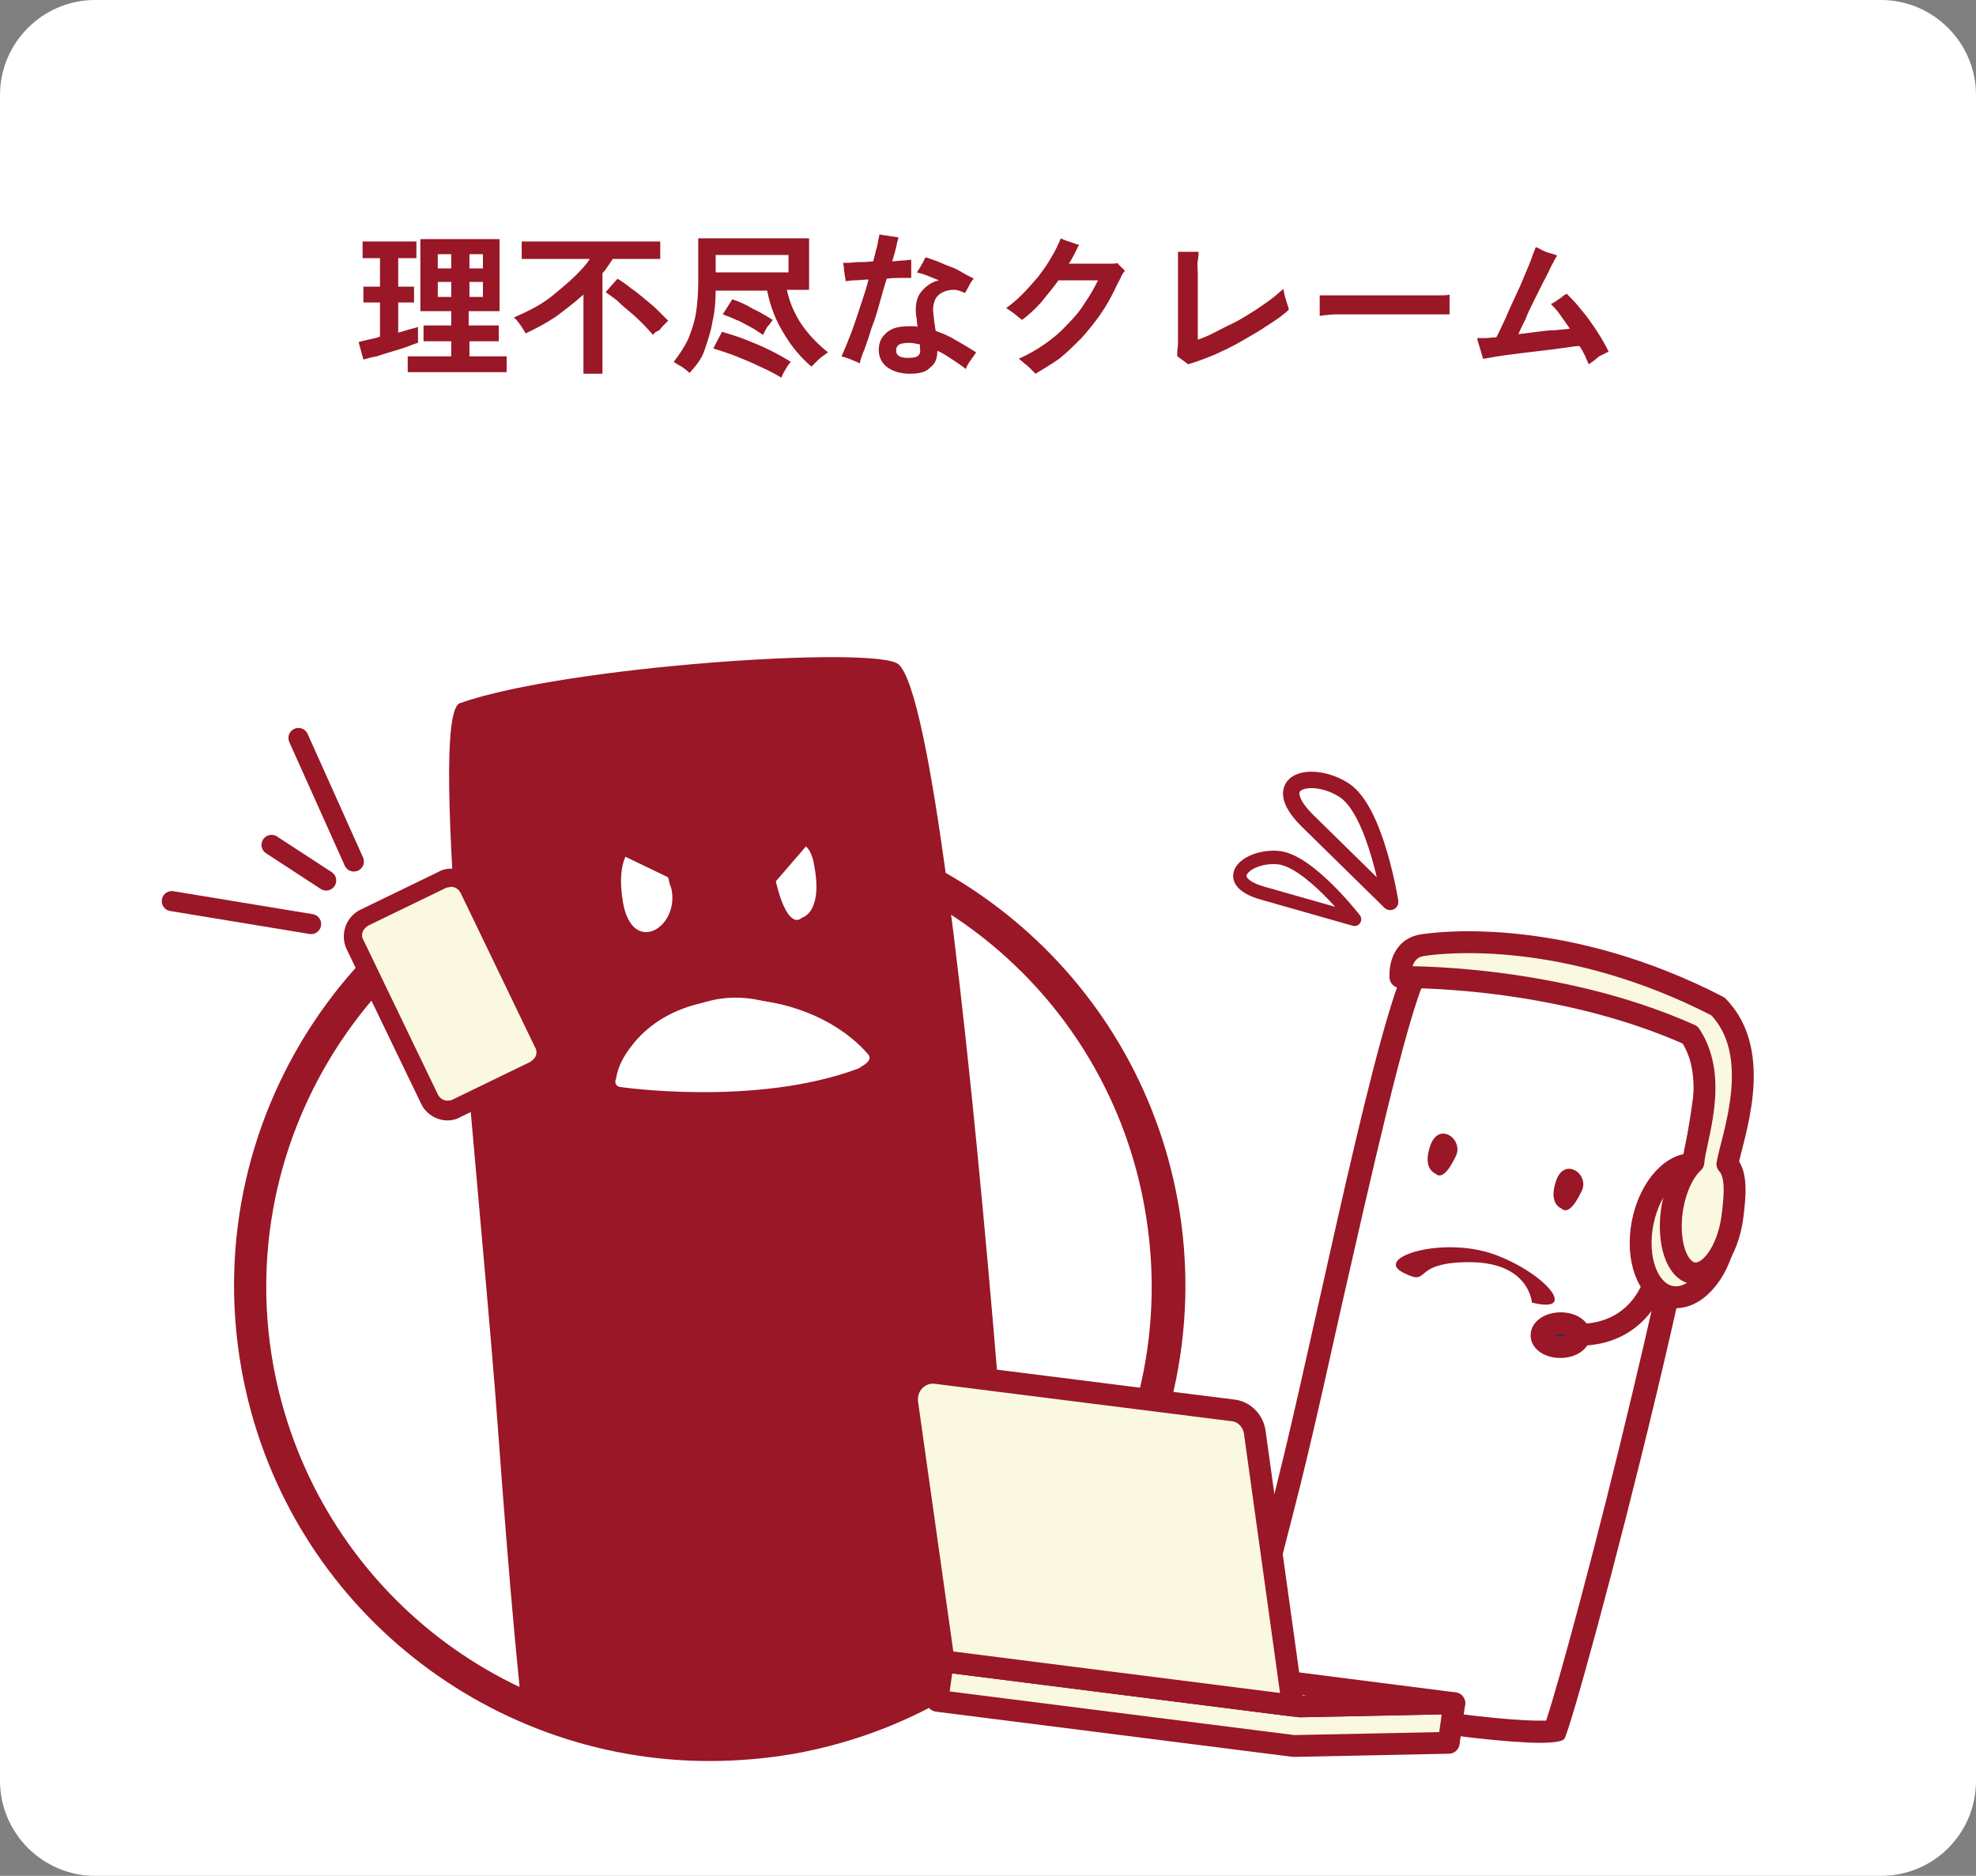 <?xml version="1.0" encoding="utf-8"?>
<!-- Generator: Adobe Illustrator 25.4.1, SVG Export Plug-In . SVG Version: 6.00 Build 0)  -->
<svg version="1.1" id="レイヤー_1" xmlns="http://www.w3.org/2000/svg" xmlns:xlink="http://www.w3.org/1999/xlink" x="0px"
	 y="0px" viewBox="0 0 249.6 236.9" style="enable-background:new 0 0 249.6 236.9;" xml:space="preserve">
<rect x="0" y="0" width="249.6" height="236.9" fill="#808080" stroke="none"/>
<style type="text/css">
	.st0{fill:#FFFFFF;}
	.st1{fill:#991726;}
	.st2{clip-path:url(#SVGID_00000183232445689975852910000014520017177897294245_);}
	.st3{fill:#FFFFFF;stroke:#FFFFFF;stroke-width:1.358;stroke-linecap:round;stroke-linejoin:round;stroke-miterlimit:10;}
	.st4{fill:#FAF8E1;}
	.st5{fill:#FAF8E1;stroke:#991726;stroke-width:2.763;stroke-linecap:round;stroke-linejoin:round;stroke-miterlimit:10;}
	.st6{fill:none;stroke:#991726;stroke-width:2.763;stroke-linecap:round;stroke-linejoin:round;stroke-miterlimit:10;}
	.st7{fill:#312F40;stroke:#991726;stroke-width:2.763;stroke-linecap:round;stroke-linejoin:round;stroke-miterlimit:10;}
	.st8{fill:none;stroke:#991726;stroke-width:2.076;stroke-linecap:round;stroke-linejoin:round;stroke-miterlimit:10;}
	.st9{fill:none;stroke:#991726;stroke-width:1.693;stroke-linecap:round;stroke-linejoin:round;stroke-miterlimit:10;}
	.st10{fill:none;stroke:#991726;stroke-width:2.534;stroke-linecap:round;stroke-linejoin:round;stroke-miterlimit:10;}
	.st11{fill:#FAF8E1;stroke:#991726;stroke-width:2.755;stroke-linecap:round;stroke-linejoin:round;stroke-miterlimit:10;}
</style>
<g>
	<g>
		<path class="st0" d="M237.6,236.9H12c-6.6,0-12-5.4-12-12V12C0,5.4,5.4,0,12,0h225.6c6.6,0,12,5.4,12,12v212.9
			C249.6,231.5,244.3,236.9,237.6,236.9z"/>
		<g>
			<g>
				<path class="st0" d="M89.6,220.4c-28.1,0-52.1-20.1-57-47.8c-2.7-15.2,0.7-30.6,9.5-43.4c8.9-12.7,22.1-21.2,37.4-23.9
					c3.4-0.6,6.9-0.9,10.3-0.9c28.1,0,52.1,20.1,57,47.8c5.6,31.5-15.4,61.7-46.9,67.3C96.4,220.1,93,220.4,89.6,220.4z"/>
				<path class="st1" d="M89.7,102.3v4.2h0c27.1,0,50.2,19.4,54.9,46.1c2.6,14.7-0.6,29.5-9.2,41.8c-8.5,12.2-21.3,20.4-36,23.1
					c-3.3,0.6-6.6,0.9-9.9,0.9c-27.1,0-50.2-19.4-55-46.1c-5.4-30.3,14.9-59.4,45.2-64.9c3.3-0.6,6.6-0.9,9.9-0.9L89.7,102.3
					 M89.7,102.3c-3.5,0-7.1,0.3-10.6,0.9c-32.7,5.8-54.4,37.1-48.6,69.7c5.2,29.1,30.5,49.5,59.1,49.5c3.5,0,7.1-0.3,10.6-0.9
					c32.7-5.8,54.4-37.1,48.6-69.7C143.6,122.8,118.3,102.3,89.7,102.3L89.7,102.3z"/>
			</g>
			<g>
				<defs>
					<path id="SVGID_1_" d="M146.9,152.3c5.6,31.4-15.3,61.4-46.7,67s-61.4-15.3-67-46.7S20.5,42.2,51.9,36.6
						c19.5-3.5,76.7-7.4,97.8,25.9C162.6,82.8,144.8,140.4,146.9,152.3z"/>
				</defs>
				<clipPath id="SVGID_00000044892135809264258660000005010554468052885938_">
					<use xlink:href="#SVGID_1_"  style="overflow:visible;"/>
				</clipPath>
				<g style="clip-path:url(#SVGID_00000044892135809264258660000005010554468052885938_);">
					<g>
						<path class="st1" d="M58.1,88.8c-4.3,1.5,2.7,62,4.9,93c2.3,31,5.7,72.5,12.9,72.3c11.6-0.4,53.9-3.1,54.8-6.5
							c0.9-3.4-9.2-156.6-17.2-163.7C110.8,81.5,71.4,84.1,58.1,88.8z"/>
					</g>
					<g>
						<path class="st0" d="M79.4,132.6c6.7-9.6,23.3-7.6,30.3,0.6c0.9,1.1-2.7,2.6-3.5,1.7c-0.9-1-1.9-1.9-3-2.7
							c-4.5-3.3-11.5-5.3-16.8-2.7c-2.3,1.1-4.4,3.6-4.8,6.2c-0.2,1.3-4,2.1-3.8,0.8C77.9,135.1,78.6,133.7,79.4,132.6z"/>
						<path class="st3" d="M78.4,136.6c0,0,17,2.5,29.8-2.3c0,0-8.3-8.8-17.1-7.5C84.9,127.7,80.3,132.9,78.4,136.6z"/>
					</g>
					<g>
						<path class="st0" d="M84.4,110.8l-5.4-2.6c-0.5,1.1-0.8,2.9-0.3,5.8c1.2,6.8,7.2,3.1,6.1-1.8
							C84.6,111.7,84.5,111.3,84.4,110.8z"/>
					</g>
					<g>
						<path class="st0" d="M101.8,106.9l-3.8,4.4c0.9,3.9,2.2,5.6,3.3,4.6c0,0,2.6-0.6,1.6-6.3C102.7,108.2,102.3,107.3,101.8,106.9
							z"/>
					</g>
				</g>
			</g>
			<g>
				<path class="st4" d="M56.5,140.2c-1,0-1.8-0.5-2.3-1.4l-9.4-19.5c-0.6-1.2-0.1-2.8,1.2-3.4l9.9-4.8c0.3-0.2,0.7-0.3,1.1-0.3
					c1,0,1.8,0.5,2.3,1.4l9.4,19.5c0.6,1.2,0.1,2.8-1.2,3.4l-9.9,4.8C57.2,140.1,56.9,140.2,56.5,140.2z"/>
				<path class="st1" d="M57,112c0.4,0,0.9,0.2,1.2,0.8l9.4,19.5c0.2,0.3,0.2,0.7,0.1,1c-0.1,0.3-0.4,0.6-0.7,0.8l-9.9,4.8
					c-0.2,0.1-0.4,0.1-0.6,0.1c-0.4,0-0.9-0.2-1.2-0.8l-9.4-19.5c-0.2-0.3-0.2-0.7-0.1-1c0.1-0.3,0.4-0.6,0.7-0.8l9.9-4.8
					C56.6,112.1,56.8,112,57,112 M57,109.7c-0.5,0-1.1,0.1-1.6,0.4l-9.9,4.8c-1.8,0.9-2.6,3.1-1.7,5l9.4,19.5c0.6,1.3,2,2.1,3.3,2.1
					c0.5,0,1.1-0.1,1.6-0.4l9.9-4.8c1.8-0.9,2.6-3.1,1.7-5l-9.4-19.5C59.7,110.4,58.3,109.7,57,109.7L57,109.7z"/>
			</g>
			<g>
				<g>
					<g>
						<path class="st0" d="M194.5,218.7c-7.9,0-29.4-3.5-35.6-5.3c-2.4-0.7-1.2-6.1,2-18.2c0.8-3.2,1.8-6.9,2.8-11.1
							c1.3-5.4,2.8-12.1,4.4-19.2c3.6-15.9,8.9-39.8,11.2-42.9c0.1,0,0.2,0,0.2,0c10.4,0,33.9,6.1,36.2,8
							c2.9,6.2-16.5,81.5-19.3,88.6C196.1,218.6,195.6,218.7,194.5,218.7L194.5,218.7z M215.8,130.1L215.8,130.1z"/>
						<g>
							<path class="st1" d="M180.5,122.8L180.5,122.8L180.5,122.8 M180.1,123.5c9.8,0.2,30.3,5.4,34.3,7.5
								c0.2,1.9,0.1,10.2-8.1,44.5c-4.5,19-9.4,37-11,41.8c-0.2,0-0.5,0-0.8,0c-7.8,0-29-3.5-35.2-5.3c0,0-0.1,0-0.1,0
								c-0.8-1.5,1.1-8.8,3-16.4c0.8-3.2,1.8-6.9,2.8-11.1c1.3-5.4,2.8-12.1,4.4-19.3C172.8,150.3,177.7,128.3,180.1,123.5
								 M179.5,120.5c-0.2,0-0.5,0-0.7,0c-3.2,0.1-11.5,42-16.6,63.2s-8.6,29.6-3.7,31c6.4,1.8,28,5.4,36.1,5.4c1.7,0,2.8-0.2,3-0.5
								c1.4-2.1,23.2-84,19.4-90.4C215.6,127,189.9,120.5,179.5,120.5L179.5,120.5z"/>
						</g>
					</g>
					<path class="st1" d="M193.5,164.5c0,0-0.3-5.1-7.9-5.1c-7.6,0-4.7,3.2-8.4,1.3c-3.7-1.9,5-4.6,11.5-2.3
						C195.3,160.8,199.5,166,193.5,164.5z"/>
					<path class="st1" d="M197.2,152.6c0,0-1.7-0.6-0.6-3.6c1.1-2.9,4.2-0.7,3.2,1.4S197.9,153.3,197.2,152.6z"/>
					<path class="st1" d="M181.3,148.2c0,0-1.7-0.6-0.6-3.6s4.2-0.7,3.2,1.4C182.9,148.1,182,148.9,181.3,148.2z"/>
				</g>
				<g>
					
						<ellipse transform="matrix(0.195 -0.981 0.981 0.195 18.791 333.684)" class="st5" cx="212.6" cy="155.4" rx="8.5" ry="5.3"/>
					<path class="st5" d="M218.2,147c0.6-3.4,4.7-13.9-1.2-19.9c-19-9.8-34.6-8.2-37.5-7.7c-2.9,0.6-2.6,4-2.6,4s19.4-0.4,36.6,7.3
						c3.7,5.6,0.6,13.2,0.4,16.1c-1.3,1.2-2.3,3.4-2.7,6c-0.6,4.1,0.6,7.7,2.7,8c2.1,0.3,4.3-2.8,4.9-6.9
						C219.2,150.9,219.4,148.3,218.2,147z"/>
					<path class="st6" d="M195.8,168.1c0.7,0.2,6,1.6,10-1.6c1.4-1.1,2.2-2.4,2.7-3.4"/>
					
						<ellipse transform="matrix(1 -1.361274e-02 1.361274e-02 1 -2.276 2.699)" class="st7" cx="197.1" cy="168.6" rx="2.4" ry="1.5"/>
				</g>
				<path class="st8" d="M175.6,113.9c0,0-1.8-11.5-5.8-14.1s-9.8-1.3-4.7,3.8L175.6,113.9z"/>
				<path class="st9" d="M171.1,116.1c0,0-5.8-7.5-9.7-7.8c-3.9-0.3-7.5,2.9-1.9,4.5L171.1,116.1z"/>
			</g>
			<g>
				<line class="st10" x1="44.7" y1="108.8" x2="37.7" y2="93.2"/>
				<line class="st10" x1="41.2" y1="111.2" x2="34.3" y2="106.7"/>
				<line class="st10" x1="39.3" y1="116.7" x2="21.7" y2="113.8"/>
			</g>
			<g>
				<g>
					<polygon class="st11" points="124.1,210.4 164.2,215.5 183.7,215.1 183,220.1 163.4,220.5 118.4,214.8 119.1,209.8 					"/>
					<polygon class="st11" points="141.4,209.7 183.7,215.1 164.2,215.5 119.1,209.8 					"/>
				</g>
				<path class="st11" d="M119.2,209.8l44.1,5.6l-4.8-34.5c-0.2-1.5-1.4-2.7-2.9-2.8l-37.3-4.7c-2.2-0.3-4,1.6-3.7,3.8L119.2,209.8z
					"/>
			</g>
		</g>
	</g>
	<g>
		<g>
			<path class="st1" d="M45.9,45.4l-0.6-2.2c0.3-0.1,0.8-0.2,1.2-0.3c0.5-0.1,1-0.2,1.5-0.4v-4.3h-2.1v-2H48v-3.6h-2.2v-2.1h6.8v2.1
				h-2.3v3.6h2v2h-2V42c0.5-0.1,1-0.3,1.4-0.4c0.4-0.1,0.8-0.2,1.1-0.3v2c-0.4,0.1-0.9,0.3-1.4,0.5c-0.6,0.2-1.2,0.4-1.9,0.6
				c-0.7,0.2-1.3,0.4-1.9,0.6C46.9,45.1,46.4,45.3,45.9,45.4z M51.5,47v-2H57v-1.9h-3.5v-2H57v-1.8h-3.9v-9.1h10v9.1h-3.9v1.8H63v2
				h-3.7V45h4.7v2H51.5z M55.3,33.9H57v-1.8h-1.7V33.9z M55.3,37.5H57v-1.9h-1.7V37.5z M59.3,33.9H61v-1.8h-1.7V33.9z M59.3,37.5H61
				v-1.9h-1.7V37.5z"/>
			<path class="st1" d="M73.7,47.3V37.2c-1.1,1-2.3,1.9-3.5,2.8c-1.2,0.8-2.5,1.5-3.8,2.1c-0.2-0.3-0.4-0.7-0.7-1.1
				c-0.3-0.4-0.5-0.7-0.8-0.9c0.9-0.4,1.8-0.8,2.7-1.3c0.9-0.5,1.8-1.1,2.6-1.8c0.8-0.7,1.6-1.3,2.4-2.1c0.7-0.7,1.4-1.4,1.9-2.2
				h-8.6v-2.2h17.5v2.2h-6c-0.2,0.3-0.4,0.6-0.6,0.9c-0.2,0.3-0.4,0.6-0.7,0.9v12.7H73.7z M82.5,42.3c-0.3-0.3-0.7-0.8-1.2-1.3
				c-0.5-0.5-1-1-1.6-1.5c-0.6-0.5-1.2-1-1.7-1.5c-0.6-0.5-1.1-0.8-1.5-1.1l1.5-1.7c0.5,0.3,1.1,0.7,1.7,1.2
				c0.6,0.4,1.2,0.9,1.8,1.4c0.6,0.5,1.1,0.9,1.6,1.4c0.5,0.5,0.9,0.9,1.3,1.3c-0.1,0.1-0.3,0.3-0.5,0.5c-0.2,0.2-0.4,0.4-0.6,0.7
				C82.8,41.9,82.6,42.1,82.5,42.3z"/>
			<path class="st1" d="M87.1,47.1c-0.3-0.3-0.6-0.5-1-0.8c-0.4-0.2-0.7-0.4-1-0.6c0.7-0.9,1.3-1.8,1.8-2.8c0.4-1,0.8-2.1,1-3.3
				c0.2-1.2,0.3-2.6,0.3-4.1v-5.4h14v6.5h-2.8c0.3,1.5,0.9,2.9,1.8,4.3c0.9,1.3,2,2.5,3.4,3.6c-0.2,0.1-0.4,0.3-0.7,0.5
				c-0.3,0.2-0.5,0.4-0.8,0.7c-0.2,0.2-0.4,0.4-0.6,0.6c-1.3-1.1-2.5-2.5-3.5-4.2c-1-1.6-1.7-3.4-2.1-5.4h-6.5
				c0,1.3-0.1,2.6-0.4,3.9c-0.2,1.3-0.6,2.4-1,3.6S87.9,46.2,87.1,47.1z M98.7,47.7c-0.8-0.5-1.8-1-2.7-1.4c-1-0.5-2-0.9-3-1.3
				c-1-0.4-2-0.7-2.9-1l1.1-2.1c1,0.3,2,0.6,3,1c1,0.4,2,0.8,3,1.3c1,0.5,1.9,1,2.7,1.5c-0.2,0.2-0.5,0.6-0.7,1
				C99,47,98.8,47.4,98.7,47.7z M90.4,34.4h9.2v-2.2h-9.2V34.4z M96.4,42.3c-0.5-0.3-1-0.7-1.6-1c-0.6-0.3-1.2-0.7-1.8-0.9
				c-0.6-0.3-1.2-0.5-1.7-0.7l1.2-1.9c0.9,0.3,1.8,0.7,2.6,1.2c0.9,0.4,1.7,0.9,2.5,1.4c-0.2,0.3-0.4,0.6-0.7,0.9
				C96.7,41.7,96.5,42,96.4,42.3z"/>
			<path class="st1" d="M108.6,45.9c-0.3-0.2-0.7-0.3-1.1-0.5c-0.5-0.2-0.9-0.3-1.2-0.4c0.2-0.5,0.5-1.1,0.8-1.9
				c0.3-0.7,0.6-1.5,0.9-2.4c0.3-0.9,0.6-1.8,0.9-2.7c0.3-0.9,0.6-1.8,0.8-2.7c-0.6,0-1.2,0.1-1.7,0.1c-0.5,0-0.9,0.1-1.2,0.1
				c0-0.2,0-0.4-0.1-0.7c0-0.3-0.1-0.6-0.1-0.9c0-0.3-0.1-0.5-0.1-0.7c0.4,0,1,0,1.7-0.1c0.7,0,1.4,0,2.1-0.1
				c0.2-0.7,0.3-1.3,0.5-1.9c0.1-0.6,0.2-1.1,0.3-1.5c0.3,0.1,0.7,0.1,1.2,0.2c0.5,0.1,0.9,0.1,1.2,0.2c-0.1,0.3-0.2,0.7-0.3,1.2
				c-0.1,0.5-0.3,1.1-0.5,1.8c0.5,0,0.9-0.1,1.3-0.1c0.4,0,0.8-0.1,1.1-0.1c0,0.3,0,0.7,0,1.1c0,0.5,0,0.9,0,1.2c-0.3,0-0.7,0-1.3,0
				s-1.1,0-1.8,0.1c-0.3,1-0.6,2-0.9,3.1c-0.3,1.1-0.6,2.1-1,3.1c-0.3,1-0.6,1.9-0.9,2.7C108.9,44.8,108.7,45.4,108.6,45.9z
				 M114.9,47.2c-1.1,0-2.1-0.3-2.8-0.8c-0.7-0.5-1.1-1.3-1.1-2.2c0-0.9,0.3-1.6,1-2.2s1.6-0.8,2.9-0.8c0.2,0,0.4,0,0.5,0
				c0.2,0,0.4,0,0.5,0.1c0-0.3-0.1-0.6-0.1-0.9c0-0.3-0.1-0.5-0.1-0.7c-0.1-1.2,0.1-2.2,0.7-2.9c0.6-0.7,1.3-1.2,2.2-1.4
				c-0.5-0.2-1-0.4-1.5-0.6c-0.5-0.2-0.9-0.3-1.3-0.4c0.1-0.1,0.2-0.3,0.4-0.6c0.1-0.2,0.3-0.5,0.4-0.7c0.1-0.2,0.2-0.4,0.3-0.6
				c0.4,0.1,0.9,0.3,1.5,0.5c0.5,0.2,1.1,0.5,1.7,0.7s1.1,0.5,1.6,0.8c0.5,0.3,1,0.5,1.3,0.7c-0.2,0.2-0.4,0.5-0.6,0.9
				c-0.2,0.4-0.4,0.7-0.5,0.9c-0.5-0.2-0.9-0.4-1.4-0.4c-0.5,0-1,0.1-1.4,0.3c-0.4,0.2-0.8,0.5-1,1c-0.2,0.5-0.3,1-0.2,1.7
				c0,0.3,0.1,0.6,0.1,1c0.1,0.4,0.1,0.8,0.2,1.2c0.9,0.3,1.8,0.7,2.6,1.2c0.9,0.5,1.7,1,2.5,1.5c-0.2,0.3-0.4,0.6-0.7,1
				c-0.3,0.4-0.5,0.8-0.6,1.1c-0.5-0.4-1.1-0.8-1.7-1.2s-1.2-0.8-1.9-1.1c0,1-0.3,1.7-0.9,2.1C117,47,116.1,47.2,114.9,47.2z
				 M114.7,45.2c0.7,0,1.1-0.1,1.3-0.3c0.2-0.2,0.3-0.5,0.2-0.9c0-0.1,0-0.1,0-0.2c0-0.1,0-0.2,0-0.3c-0.5-0.1-0.9-0.2-1.4-0.2
				c-0.6,0-1,0.1-1.2,0.2c-0.3,0.2-0.4,0.4-0.4,0.8c0,0.3,0.1,0.5,0.4,0.7C113.8,45.1,114.2,45.2,114.7,45.2z"/>
			<path class="st1" d="M130.8,47.2c-0.1-0.1-0.3-0.3-0.6-0.6s-0.5-0.5-0.8-0.7c-0.3-0.3-0.5-0.4-0.7-0.6c1.1-0.5,2.2-1.1,3.2-1.8
				c1-0.7,2-1.5,2.8-2.4c0.9-0.9,1.7-1.8,2.3-2.8c0.7-1,1.2-1.9,1.7-2.9h-5c-0.7,1-1.5,1.9-2.2,2.8c-0.8,0.9-1.6,1.6-2.4,2.2
				c-0.3-0.2-0.6-0.5-1-0.8c-0.4-0.3-0.7-0.5-1-0.7c0.7-0.5,1.3-1,2-1.7c0.7-0.7,1.3-1.4,2-2.2c0.6-0.8,1.2-1.6,1.7-2.5
				c0.5-0.8,0.9-1.7,1.2-2.4c0.2,0.1,0.4,0.2,0.7,0.3c0.3,0.1,0.6,0.2,0.9,0.3c0.3,0.1,0.5,0.2,0.7,0.2c-0.4,0.8-0.8,1.7-1.3,2.4
				c0.5,0,1.1,0,1.7,0c0.6,0,1.3,0,1.9,0c0.6,0,1.1,0,1.6,0c0.5,0,0.8,0,0.9-0.1c0.1,0.1,0.2,0.2,0.3,0.3c0.1,0.1,0.3,0.3,0.4,0.4
				c0.1,0.1,0.2,0.2,0.3,0.3c-0.2,0.2-0.4,0.5-0.6,1c-0.2,0.4-0.5,0.9-0.7,1.4c-0.5,1-1.1,2.1-1.8,3.1c-0.7,1-1.5,2-2.4,3
				c-0.9,0.9-1.8,1.8-2.8,2.6C132.8,46,131.8,46.6,130.8,47.2z"/>
			<path class="st1" d="M150.1,46c-0.2-0.1-0.4-0.3-0.7-0.5c-0.3-0.2-0.5-0.4-0.7-0.5c0-0.3,0-0.8,0.1-1.5c0-0.7,0-1.4,0-2.2
				c0-0.8,0-1.6,0-2.4c0-0.8,0-1.6,0-2.2c0-0.7,0-1.2,0-1.5c0-0.2,0-0.3,0-0.4c0-0.7,0-1.4,0-1.9c0-0.5,0-0.9,0-1.1
				c0.2,0,0.5,0,0.8,0c0.3,0,0.7,0,1,0c0.3,0,0.6,0,0.8,0c0,0.2,0,0.6-0.1,1.1s0,1.1,0,1.8c0,0.2,0,0.6,0,1.1c0,0.5,0,1.1,0,1.9
				c0,0.7,0,1.4,0,2.1c0,0.7,0,1.3,0,1.9c0,0.6,0,0.9,0,1.2c0.6-0.2,1.3-0.5,2.1-0.9s1.5-0.8,2.4-1.2c0.8-0.4,1.6-0.9,2.4-1.4
				s1.5-1,2.2-1.5c0.7-0.5,1.2-1,1.7-1.4c0.1,0.3,0.1,0.6,0.2,0.9c0.1,0.3,0.2,0.7,0.3,1c0.1,0.3,0.2,0.6,0.2,0.7
				c-0.7,0.7-1.6,1.3-2.7,2c-1,0.7-2.1,1.3-3.3,2s-2.3,1.2-3.4,1.7C152.2,45.3,151.1,45.7,150.1,46z"/>
			<path class="st1" d="M166.7,39.9c0-0.2,0-0.4,0-0.8c0-0.3,0-0.6,0-1s0-0.6,0-0.8c0.3,0,0.7,0,1.4,0c0.6,0,1.4,0,2.3,0
				c0.9,0,1.9,0,2.9,0c1,0,2.1,0,3.1,0c1,0,2,0,2.9,0c0.9,0,1.7,0,2.4,0c0.7,0,1.1,0,1.4-0.1c0,0.2,0,0.4,0,0.7c0,0.3,0,0.6,0,1
				c0,0.3,0,0.6,0,0.8c-0.3,0-0.8,0-1.5,0c-0.6,0-1.4,0-2.3,0c-0.9,0-1.8,0-2.7,0c-1,0-1.9,0-2.9,0s-1.9,0-2.8,0c-0.9,0-1.7,0-2.4,0
				C167.6,39.8,167.1,39.8,166.7,39.9z"/>
			<path class="st1" d="M200.7,46c-0.2-0.3-0.3-0.7-0.5-1.1c-0.2-0.4-0.4-0.8-0.7-1.2c-0.4,0-1,0.1-1.7,0.2s-1.5,0.2-2.3,0.3
				c-0.8,0.1-1.7,0.2-2.5,0.3s-1.7,0.2-2.4,0.3c-0.8,0.1-1.4,0.2-2,0.3c-0.6,0.1-1,0.2-1.3,0.2c0-0.2-0.1-0.4-0.2-0.8
				c-0.1-0.3-0.2-0.7-0.3-1c-0.1-0.3-0.2-0.6-0.2-0.8c0.2,0,0.6,0,1,0c0.4,0,0.9-0.1,1.4-0.1c0.2-0.3,0.4-0.8,0.7-1.4
				c0.3-0.6,0.6-1.3,0.9-2s0.7-1.5,1.1-2.4c0.4-0.8,0.7-1.6,1-2.3c0.3-0.7,0.6-1.4,0.8-2c0.2-0.6,0.4-1,0.5-1.3
				c0.2,0.1,0.5,0.2,0.8,0.4c0.4,0.2,0.7,0.3,1.1,0.4c0.4,0.1,0.6,0.2,0.8,0.3c-0.2,0.2-0.4,0.7-0.7,1.2c-0.3,0.6-0.6,1.3-1,2
				c-0.4,0.8-0.8,1.6-1.2,2.4c-0.4,0.8-0.8,1.6-1.1,2.4c-0.4,0.8-0.7,1.4-0.9,1.9c0.8-0.1,1.6-0.2,2.4-0.3c0.8-0.1,1.5-0.2,2.3-0.2
				c0.7-0.1,1.3-0.1,1.8-0.2c-0.4-0.6-0.8-1.1-1.2-1.7s-0.8-1-1.2-1.4c0.2-0.1,0.4-0.2,0.7-0.4c0.2-0.2,0.5-0.3,0.7-0.5
				c0.2-0.2,0.4-0.3,0.6-0.4c0.6,0.6,1.3,1.3,1.9,2.1c0.7,0.8,1.3,1.7,1.9,2.6c0.6,0.9,1.1,1.8,1.5,2.6c-0.4,0.2-0.8,0.4-1.2,0.6
				C201.3,45.6,201,45.8,200.7,46z"/>
		</g>
	</g>
</g>
<g>
</g>
<g>
</g>
<g>
</g>
<g>
</g>
<g>
</g>
<g>
</g>
<g>
</g>
<g>
</g>
<g>
</g>
<g>
</g>
<g>
</g>
<g>
</g>
<g>
</g>
<g>
</g>
<g>
</g>
</svg>
